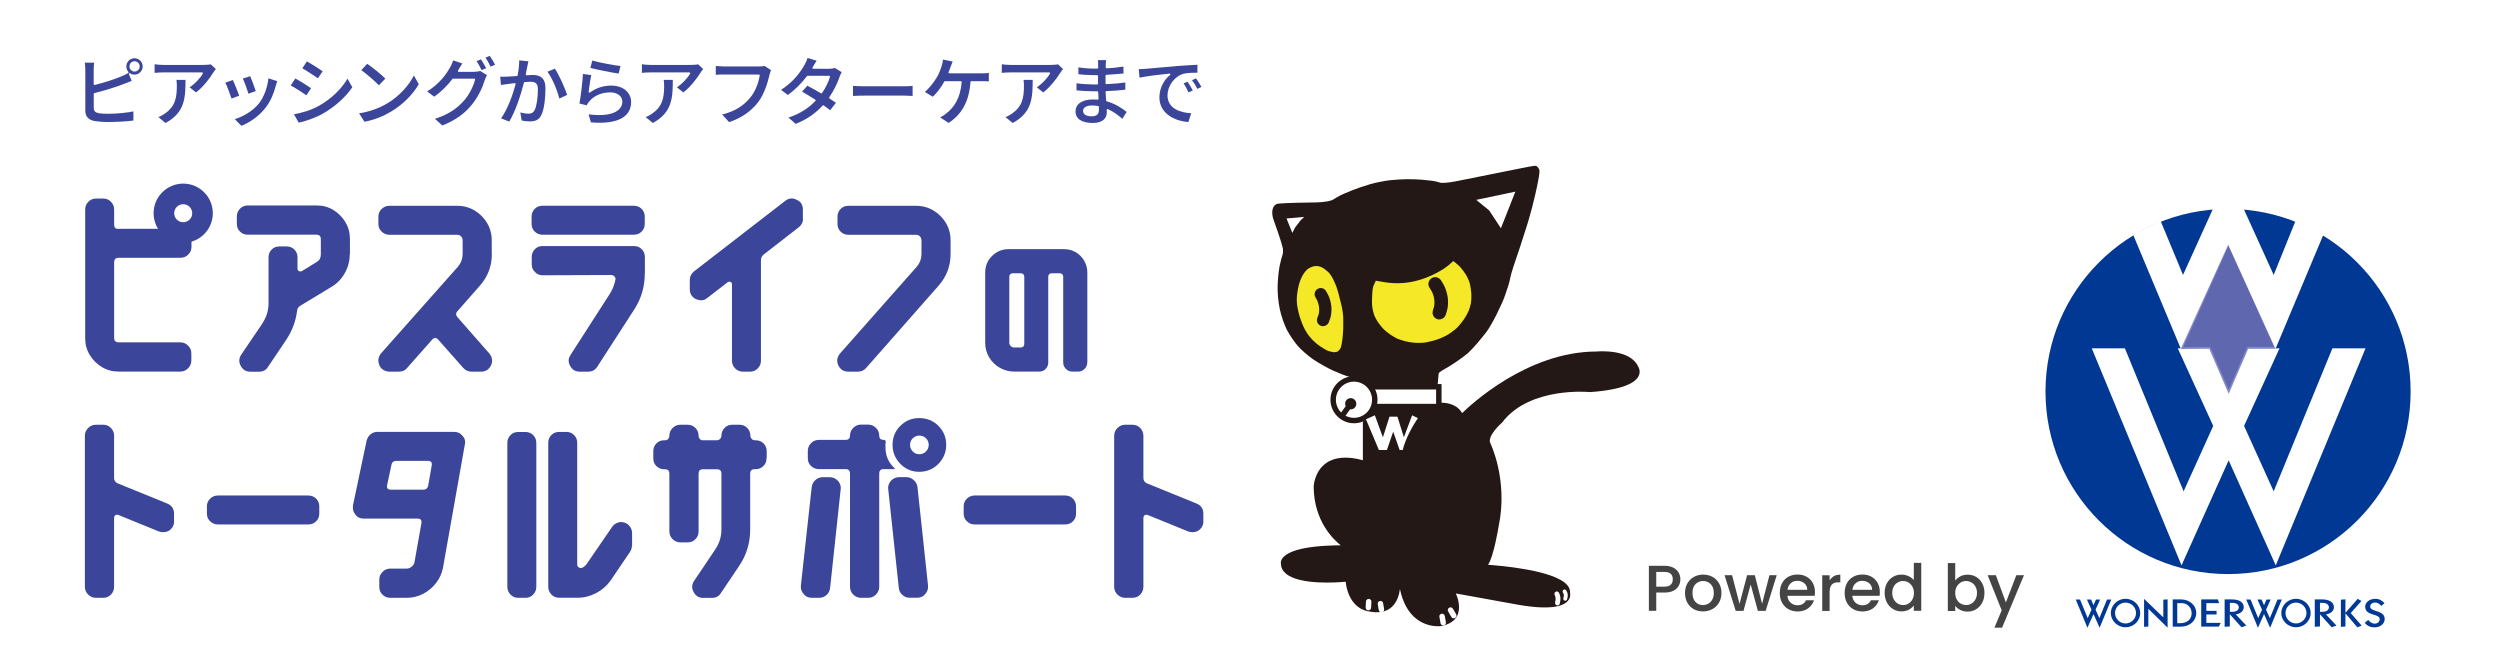 <?xml version="1.0" encoding="UTF-8"?>
<svg id="_レイヤー_1" xmlns="http://www.w3.org/2000/svg" version="1.1" viewBox="0 0 385.75 103.75">
  <!-- Generator: Adobe Illustrator 29.2.1, SVG Export Plug-In . SVG Version: 2.1.0 Build 116)  -->
  <defs>
    <style>
      .st0, .st1 {
        fill: none;
      }

      .st2 {
        fill: #444;
      }

      .st1 {
        stroke: #231815;
      }

      .st1, .st3, .st4 {
        stroke-width: .25px;
      }

      .st5 {
        fill: #003893;
      }

      .st6 {
        fill: #231815;
      }

      .st7 {
        fill: #fff;
      }

      .st3 {
        fill: #5f68ae;
        stroke: #8389ca;
      }

      .st4 {
        stroke: #fff;
        stroke-linecap: round;
        stroke-linejoin: round;
      }

      .st4, .st8 {
        fill: #3b469a;
      }

      .st9 {
        fill: #f4e827;
      }
    </style>
  </defs>
  <rect class="st7" width="385.75" height="103.75"/>
  <g>
    <path class="st4" d="M54.09,39.25c0,1.04-.26,2.02-.78,2.95s-1.23,1.66-2.13,2.19l-4.74,2.87c-.32.19-.48.44-.48.76-.21,1.59-.76,3.06-1.63,4.39l-2.87,4.27c-.32.53-.82.8-1.51.8h-1.32c-.72,0-1.25-.32-1.59-.96-.35-.64-.32-1.26.08-1.87l3.27-4.82v-.04c.61-.9.92-1.9.92-2.99v-7.1c0-.5.17-.93.52-1.28s.77-.52,1.28-.52h1.12c.5,0,.93.17,1.28.52.35.35.52.77.52,1.28v1.79c0,.11.05.19.16.24s.21.05.32,0l2.27-1.4c.4-.21.6-.57.6-1.08v-2.35c0-.37-.17-.56-.52-.56h-10.64c-.5,0-.93-.17-1.28-.52-.35-.34-.52-.77-.52-1.28v-1.12c0-.5.17-.94.52-1.3.34-.36.77-.54,1.28-.54h10.64c.98,0,1.87.24,2.65.72.78.48,1.42,1.12,1.89,1.91.48.8.72,1.69.72,2.67v2.35l-.03.02Z"/>
    <path class="st4" d="M76.02,39.17c0,1.91-.63,3.57-1.87,4.98l-3.47,3.95c-.24.24-.24.49,0,.76l4.9,5.58c.5.61.61,1.26.32,1.95-.35.72-.9,1.08-1.67,1.08h-1.47c-.53,0-.98-.2-1.36-.6l-3.91-4.42c-.21-.24-.44-.24-.68,0l-3.91,4.42c-.32.4-.77.6-1.36.6h-1.44c-.35,0-.68-.09-1-.28s-.55-.45-.68-.8c-.29-.69-.2-1.34.28-1.95l11.88-13.39c.45-.53.68-1.16.68-1.87v-2.07c0-.21-.07-.39-.2-.54s-.31-.22-.52-.22h-10.44c-.5,0-.94-.17-1.3-.52-.36-.34-.54-.77-.54-1.28v-1.12c0-.5.18-.93.54-1.28.36-.34.79-.52,1.3-.52h10.44c1.01,0,1.93.25,2.75.74.82.49,1.48,1.15,1.97,1.97.49.82.74,1.74.74,2.75v2.07h.02Z"/>
    <path class="st4" d="M99.61,34.54c0,.51-.17.93-.52,1.28s-.78.52-1.32.52h-14.07c-.5,0-.93-.17-1.28-.52-.35-.34-.52-.77-.52-1.28v-1.12c0-.5.17-.93.52-1.28s.77-.52,1.28-.52h14.07c.53,0,.97.17,1.32.52.34.35.52.77.52,1.28v1.12ZM99.61,42.28c0,1.97-.53,3.79-1.59,5.46l-5.74,8.89c-.35.56-.85.84-1.51.84h-1.32c-.72,0-1.25-.32-1.59-.96-.35-.61-.32-1.22.08-1.83l6.1-9.49c.4-.66.66-1.36.8-2.07.03-.13-.01-.26-.12-.38-.11-.12-.23-.18-.36-.18l-10.64.04c-.53,0-.96-.19-1.28-.56-.35-.32-.52-.74-.52-1.28v-1.08c0-.53.17-.97.52-1.32.34-.35.77-.52,1.28-.52h14.07c.53,0,.97.17,1.32.52.34.35.52.78.52,1.32v2.59h-.02Z"/>
    <path class="st4" d="M124.04,33.7c0,.58-.24,1.08-.72,1.47l-5.34,4.15c-.29.21-.44.49-.44.84v15.47c0,.5-.17.94-.52,1.3-.35.36-.77.54-1.28.54h-1.12c-.5,0-.93-.18-1.28-.54s-.52-.79-.52-1.3v-11.8c0-.11-.05-.18-.16-.22-.11-.04-.2-.03-.28.02l-3.15,2.43c-.29.27-.66.4-1.12.4-.21,0-.48-.07-.8-.2-.66-.34-1-.89-1-1.63v-1.4c0-.58.23-1.06.68-1.44l14.07-10.88c.61-.48,1.25-.54,1.91-.2.69.29,1.04.84,1.04,1.63v1.36h.03Z"/>
    <path class="st4" d="M146.8,39.17c0,1.91-.63,3.57-1.87,4.98l-11.2,12.72c-.35.4-.8.6-1.36.6h-1.48c-.77,0-1.33-.36-1.67-1.08-.29-.69-.19-1.34.32-1.95l11.84-13.39c.45-.53.68-1.16.68-1.87v-2.07c0-.21-.07-.39-.2-.54-.13-.15-.31-.22-.52-.22h-10.44c-.5,0-.93-.17-1.28-.52-.35-.34-.52-.77-.52-1.28v-1.12c0-.5.17-.93.52-1.28s.77-.52,1.28-.52h10.44c1.01,0,1.93.25,2.75.74.82.49,1.48,1.15,1.97,1.97.49.82.74,1.74.74,2.75v2.07h0Z"/>
    <path class="st4" d="M167.89,55.93c0,.42-.15.78-.45,1.08s-.66.45-1.08.45h-.9c-.42,0-.78-.15-1.08-.45s-.45-.66-.45-1.08v-13.21c0-.29-.14-.43-.43-.43h-1.2c-.29,0-.43.14-.43.43v13.21c0,.42-.14.78-.43,1.08s-.65.45-1.07.45h-3.9c-.82,0-1.58-.21-2.29-.62-.7-.41-1.26-.96-1.67-1.65s-.62-1.46-.62-2.3v-10.84c0-1.04.37-1.93,1.1-2.65.73-.72,1.61-1.08,2.64-1.08h8.57c.69,0,1.31.17,1.87.5s1,.78,1.33,1.35c.33.57.5,1.2.5,1.88v13.88h-.01ZM157.92,42.72c0-.29-.14-.43-.43-.43h-1.2c-.29,0-.43.14-.43.43v10.17c0,.16.06.29.18.42.12.12.26.18.42.18h1.03c.29,0,.43-.14.43-.43v-10.34Z"/>
    <path class="st4" d="M29.14,35.7c-.34-.35-.77-.52-1.28-.52h-9.84c-.18-.07-.28-.23-.28-.48v-2.35c0-.5-.17-.94-.52-1.3-.35-.36-.77-.54-1.28-.54h-1.12c-.5,0-.93.18-1.28.54-.35.36-.52.79-.52,1.3v19.85c0,.96.24,1.83.72,2.63s1.12,1.43,1.91,1.91,1.67.72,2.63.72h9.53c.5,0,.94-.18,1.3-.54s.54-.79.54-1.3v-1.08c0-.5-.18-.94-.54-1.3s-.79-.54-1.3-.54h-9.51c-.37,0-.56-.17-.56-.52v-11.76c0-.35.17-.52.52-.52h9.61c.5,0,.93-.18,1.28-.54.05-.05.08-.1.12-.15.26-.3.4-.66.4-1.11v-1.16c0-.51-.17-.93-.52-1.28v.04Z"/>
    <path class="st8" d="M28.27,28.33c-2.52,0-4.57,2.05-4.57,4.57s2.05,4.57,4.57,4.57,4.57-2.05,4.57-4.57-2.05-4.57-4.57-4.57ZM28.27,34.29c-.77,0-1.39-.62-1.39-1.39s.62-1.39,1.39-1.39,1.39.62,1.39,1.39-.62,1.39-1.39,1.39Z"/>
    <path class="st4" d="M26.99,80.45c0,.61-.27,1.12-.8,1.51-.29.19-.64.28-1.04.28-.21,0-.44-.04-.68-.12l-6.26-2.55c-.11-.05-.21-.05-.32.02s-.16.17-.16.3v10.64c0,.5-.17.94-.52,1.3s-.78.54-1.32.54h-1.08c-.5,0-.94-.18-1.3-.54s-.54-.79-.54-1.3v-23.28c0-.5.18-.94.54-1.3s.79-.54,1.3-.54h1.08c.53,0,.97.18,1.32.54.35.36.52.79.52,1.3v6.5c0,.35.16.58.48.72l7.65,3.11c.74.32,1.12.88,1.12,1.67v1.2h.01Z"/>
    <path class="st4" d="M49.39,79.25c0,.5-.17.93-.52,1.28-.35.35-.78.52-1.32.52h-13.91c-.51,0-.94-.17-1.3-.52-.36-.35-.54-.77-.54-1.28v-1.12c0-.5.18-.93.54-1.28s.79-.52,1.3-.52h13.91c.53,0,.97.17,1.32.52.34.35.52.77.52,1.28v1.12Z"/>
    <path class="st4" d="M71.84,68.65l-3.35,18.9c-.16.9-.52,1.72-1.08,2.45-.56.73-1.24,1.31-2.05,1.73-.81.43-1.68.64-2.61.64h-2.51c-.51,0-.94-.17-1.3-.52-.36-.34-.54-.77-.54-1.28v-1.12c0-.5.18-.94.54-1.3s.79-.54,1.3-.54h2.51c.24,0,.47-.09.7-.28s.35-.39.38-.6l1.08-6.06c.05-.34-.09-.52-.44-.52h-8.33c-.61,0-1.08-.23-1.4-.68-.35-.4-.48-.9-.4-1.51l2.11-10.01c.11-.42.33-.77.66-1.04.33-.27.71-.4,1.14-.4h11.8c.58,0,1.05.21,1.4.64.4.43.53.92.4,1.47v.03ZM66.5,71.76c.05-.35-.09-.52-.44-.52h-4.94c-.35,0-.55.17-.6.52l-.68,3.19c-.05.32.08.48.4.48h5.1c.32,0,.52-.16.6-.48,0,0,.56-3.19.56-3.19Z"/>
    <path class="st4" d="M82.88,90.53c0,.5-.17.94-.52,1.3s-.77.54-1.28.54h-1.12c-.51,0-.93-.18-1.28-.54s-.52-.79-.52-1.3v-22.2c0-.5.17-.93.52-1.28s.77-.52,1.28-.52h1.12c.5,0,.93.17,1.28.52.34.35.52.77.52,1.28v22.2ZM97.63,84.19c0,.4-.11.74-.32,1.04l-2.99,4.42c-.59.82-1.34,1.48-2.27,1.97s-1.91.74-2.95.74h-2.83c-.51,0-.93-.18-1.28-.54s-.52-.79-.52-1.3v-22.2c0-.5.17-.93.52-1.28s.77-.52,1.28-.52h1.12c.5,0,.93.17,1.28.52.34.35.52.77.52,1.28v18.82c0,.13.07.24.2.32.13.08.25.09.36.04.27-.11.49-.29.68-.56l3.91-5.7c.21-.32.51-.55.9-.7s.76-.15,1.14-.02c.37.11.68.33.92.66.24.33.36.7.36,1.1v1.91h-.03Z"/>
    <path class="st4" d="M118.4,70.72c0,.51-.17.93-.52,1.28s-.78.52-1.32.52h-.16c-.35,0-.52.17-.52.52v8.65c0,2.07-.56,3.95-1.67,5.62l-2.87,4.27c-.32.53-.82.8-1.51.8h-1.32c-.72,0-1.25-.32-1.59-.96-.35-.64-.32-1.26.08-1.87l1.24-1.83,2.03-3.03c.61-.9.92-1.9.92-2.99v-8.65c0-.34-.17-.52-.52-.52h-2.23c-.35,0-.52.17-.52.52v8.93c0,.51-.17.94-.52,1.3s-.78.54-1.32.54h-1.08c-.5,0-.94-.18-1.3-.54s-.54-.79-.54-1.3v-8.93c0-.34-.17-.52-.52-.52h-.16c-.5,0-.93-.17-1.28-.52-.35-.34-.52-.77-.52-1.28v-1.12c0-.5.17-.93.52-1.28s.77-.52,1.28-.52h.16c.16,0,.29-.06.38-.18s.14-.25.14-.38c0-.5.18-.94.54-1.3s.79-.54,1.3-.54h1.08c.53,0,.97.18,1.32.54s.52.79.52,1.3c0,.13.05.26.14.38.09.12.22.18.38.18h2.23c.13,0,.25-.06.36-.18s.16-.25.16-.38c0-.5.17-.94.52-1.3s.77-.54,1.28-.54h1.12c.5,0,.93.18,1.28.54s.52.79.52,1.3c0,.13.05.26.16.38.11.12.23.18.36.18h.16c.53,0,.97.17,1.32.52.34.35.52.77.52,1.28v1.12h-.03Z"/>
    <path class="st4" d="M129.84,75.54l-1.63,15.19c-.05.48-.25.87-.6,1.18s-.76.46-1.24.46h-1.08c-.58,0-1.04-.2-1.36-.6-.37-.4-.53-.88-.48-1.43l1.67-15.19c.05-.45.25-.84.6-1.16s.74-.48,1.2-.48h1.12c.5,0,.96.2,1.36.6.37.45.52.93.44,1.43ZM138.1,72.15c.08.05.11.13.08.22s-.09.14-.2.14h-1.67c-.35,0-.52.17-.52.52v17.5c0,.5-.18.94-.54,1.3s-.79.54-1.3.54h-1.08c-.5,0-.94-.18-1.3-.54s-.54-.79-.54-1.3v-17.5c0-.34-.17-.52-.52-.52h-4.15c-.51,0-.94-.17-1.3-.52-.36-.34-.54-.77-.54-1.28v-1.12c0-.5.18-.94.54-1.3s.79-.54,1.3-.54h4.15c.35,0,.52-.17.52-.52,0-.5.18-.94.54-1.3s.79-.54,1.3-.54h1.08c.5,0,.94.18,1.3.54s.54.79.54,1.3c0,.35.17.52.52.52h.08c.13,0,.24.05.32.16s.11.23.08.36c-.03.11-.04.22-.04.34v.38c0,1.28.45,2.33,1.36,3.15h-.01ZM143.32,90.33c.05.56-.11,1.04-.48,1.43-.32.4-.77.6-1.36.6h-1.08c-.48,0-.89-.15-1.24-.46-.35-.3-.55-.7-.6-1.18l-1.63-15.19c-.08-.5.07-.98.44-1.43.4-.4.85-.6,1.36-.6h1.12c.45,0,.86.16,1.22.48s.56.7.62,1.16l1.63,15.19h0Z"/>
    <path class="st4" d="M166.16,79.25c0,.5-.17.93-.52,1.28s-.78.52-1.32.52h-13.91c-.51,0-.94-.17-1.3-.52-.36-.35-.54-.77-.54-1.28v-1.12c0-.5.18-.93.54-1.28s.79-.52,1.3-.52h13.91c.53,0,.97.17,1.32.52.34.35.52.77.52,1.28v1.12Z"/>
    <path class="st4" d="M185.81,80.45c0,.61-.27,1.12-.8,1.51-.29.19-.64.28-1.04.28-.21,0-.44-.04-.68-.12l-6.26-2.55c-.11-.05-.21-.05-.32.02s-.16.17-.16.3v10.64c0,.5-.17.94-.52,1.3s-.78.54-1.32.54h-1.08c-.5,0-.94-.18-1.3-.54s-.54-.79-.54-1.3v-23.28c0-.5.18-.94.54-1.3s.79-.54,1.3-.54h1.08c.53,0,.97.18,1.32.54.34.36.52.79.52,1.3v6.5c0,.35.16.58.48.72l7.65,3.11c.74.32,1.12.88,1.12,1.67v1.2h.01Z"/>
    <path class="st8" d="M144.8,65.71c-.8-.8-1.79-1.2-2.96-1.2s-2.11.4-2.92,1.2c-.8.8-1.2,1.77-1.2,2.92s.4,2.12,1.2,2.94c.8.82,1.77,1.23,2.92,1.23s2.16-.41,2.96-1.23,1.2-1.8,1.2-2.94-.4-2.11-1.2-2.92ZM142.88,69.66c-.28.28-.62.43-1.03.43s-.73-.14-1.01-.43c-.28-.28-.42-.62-.42-1.02s.14-.73.42-1.01c.28-.28.62-.42,1.01-.42s.75.14,1.03.42.42.62.42,1.01-.14.74-.42,1.02Z"/>
  </g>
  <g>
    <path class="st6" d="M237.46,26.06c-.12-.21-.24-.36-.35-.42-.16-.09-.2-.12-2.36.31l-10.13,2.03c-1.21.24-2.16.27-2.33.22-.34-.12-.92-.26-1.33-.31-.39-.05-1.12-.13-1.64-.17-.5-.04-1.47-.07-2.17-.07s-1.89.07-2.7.16c-.8.09-2.15.36-3,.6-.83.24-2.09.66-2.8.95-.72.29-1.51.63-1.8.77-.3.15-.84.47-1.2.7-.23.15-1.29.38-2.47.4l-2.82.05c-1.14.02-2.53.08-3.11.14-.29.03-.55.19-.71.45-.31.48-.31,1.28,0,2.13l.61,1.73h0c.4,1.13.73,2.25.79,2.58.06.35.03.83-.05,1.02-.12.31-.31,1.07-.45,1.74-.13.66-.27,2-.3,2.99-.04,1.01.11,2.67.34,3.68.22,1.03.72,2.47,1.11,3.2.39.73,1.13,1.83,1.66,2.44s1.61,1.55,2.42,2.1c.8.54,2.14,1.29,2.98,1.68.85.39,1.97.82,2.49.97.51.15,1.19.33,1.5.4.19.04.33.14.34.13,0,.04,0,.1,0,.11l-.15.22.1.23c.08.18.18.42,2.22.64l7.04.77c.22.02.44.04.66.04.98,0,1.85-.26,1.93-.9.06-.41.12-1.01.13-1.35.02-.31.06-.71.08-.82.04-.08.3-.31.65-.5.44-.23,1.36-.8,2.06-1.27.71-.48,1.51-1.08,1.82-1.36.31-.28.93-.93,1.37-1.45.44-.51,1.09-1.32,1.46-1.79.38-.49,1.09-1.73,1.6-2.76l.04-.08c.5-1.02,1.05-2.25,1.21-2.73.17-.47.4-1.17.52-1.55.13-.4.27-.97.32-1.28.04-.24.25-.99.49-1.71.23-.68.66-1.98.97-2.88.32-.95.84-2.57,1.16-3.61l.19-.63c.33-1.08.79-2.86,1.04-3.98l.32-1.47c.47-2.14.31-2.42.25-2.52v.03Z"/>
    <path class="st6" d="M252.82,56.68c-1.17-2.91-6.28-2.46-6.48-2.44-10.73,0-19.6,8.39-20.73,9.5-1.17-2.04-4.02-1.56-4.02-1.56h-9.26l-.02.1c-.34,1.98-1.93,2.69-1.94,2.7l-.08.03v6c-2.43-.66-4.35-.5-5.69.46-1.77,1.27-1.89,3.46-1.9,3.56,0,5.41,3.15,8.31,4.17,9.11-6.15.04-8.26,1.08-8.95,1.95-.36.45-.29.82-.28.82,0,.6.24,1.13.72,1.55,2.12,1.9,8.29,1.4,9.27,1.3.26,2.18,1.17,3.3,1.9,3.86.81.62,1.57.7,1.58.7,1.52.33,2.73.13,3.58-.61.88-.76,1.21-1.93,1.32-2.81.44,2.09,1.3,3.64,2.58,4.62,1.26.96,2.58,1.11,3.27,1.11.27,0,.44-.02.47-.03,1.26-.23,2.11-.77,2.52-1.6.62-1.28.05-2.85-.21-3.43l9.43,1.71c5.22.94,7.15.23,7.83-.54.5-.55.39-1.15.36-1.27.03-.42-.12-.83-.44-1.2-2.05-2.35-10.62-3.01-12.21-3.12.87-1.29,1.6-5.74,1.63-5.93,1.51-7.17-1.28-12.85-1.3-12.89-.46-1.14,1.82-3.12,1.86-3.16,2.17-2.88,5.72-4,8.32-4.43,2.83-.47,5.18-.25,5.22-.24,5.35-.37,7.03-1.54,7.49-2.46.38-.75,0-1.36,0-1.36h0Z"/>
    <path class="st9" d="M223.53,51.55c.47-.29,1.11-.78,1.41-1.1.31-.33.75-.88.98-1.23.24-.35.54-.9.68-1.22s.3-.89.37-1.25c.06-.36.09-1.02.06-1.43-.03-.43-.13-1.12-.23-1.54-.1-.41-.4-1.08-.66-1.48-.28-.41-.64-.9-.82-1.09-.19-.2-.48-.46-.65-.59-.15-.11-.31-.25-.4-.33-.07.03-.21.13-.38.3-.24.25-.79.67-1.22.95-.43.27-1.19.68-1.7.92s-1.27.54-1.69.66c-.42.13-1.03.29-1.36.35-.33.07-.91.15-1.29.19-.38.03-1.03.05-1.44.04-.41-.01-1.06-.08-1.46-.14-.38-.06-.91-.15-1.17-.2-.13-.03-.25-.05-.34-.06l.07.04s-.06.11-.14.25c-.07.13-.18.39-.25.58-.06.19-.13.62-.15.94-.02.34-.05.92-.06,1.3,0,.36.03.91.09,1.23s.18.76.26.99c.08.22.3.64.48.93.18.28.54.76.81,1.06.26.29.78.73,1.17.99s.89.55,1.12.65c.24.1.78.28,1.18.39.41.11,1.13.22,1.6.25.48.03,1.2,0,1.62-.07s1.18-.26,1.7-.43,1.32-.54,1.8-.83v-.02Z"/>
    <path class="st6" d="M222.1,49.3c-.1,0-.21-.02-.31-.05-.56-.17-.87-.76-.7-1.31l.19-.64c.04-.15.09-.69.02-1.15-.06-.45-.26-1-.37-1.17l-.37-.61c-.3-.49-.15-1.14.34-1.45.49-.3,1.14-.15,1.45.34l.37.61c.32.52.57,1.39.66,1.97.08.6.08,1.49-.1,2.06l-.19.64c-.14.45-.55.74-1,.74v.02Z"/>
    <polygon class="st7" points="201.24 33.47 198.51 33.71 199.41 35.94 199.83 35.11 200.66 34.02 201.24 33.47"/>
    <polygon class="st7" points="227.78 30.84 229.78 32.47 231.59 35.22 233.82 29.57 227.78 30.84"/>
    <rect class="st7" x="209.99" y="59.68" width="12.02" height="3.05"/>
    <path class="st6" d="M222.43,63.15h-12.86v-3.89h12.86v3.89ZM210.41,62.31h11.18v-2.21h-11.18v2.21h0Z"/>
    <path class="st7" d="M212.13,61.68c0,1.77-1.44,3.21-3.21,3.21s-3.21-1.44-3.21-3.21,1.44-3.21,3.21-3.21,3.21,1.44,3.21,3.21"/>
    <path class="st6" d="M208.92,65.31c-2,0-3.63-1.63-3.63-3.63s1.63-3.63,3.63-3.63,3.63,1.63,3.63,3.63-1.63,3.63-3.63,3.63ZM208.92,58.89c-1.54,0-2.79,1.25-2.79,2.79s1.25,2.79,2.79,2.79,2.79-1.25,2.79-2.79-1.25-2.79-2.79-2.79Z"/>
    <line class="st0" x1="208.43" y1="62.3" x2="207.18" y2="64.05"/>
    <path class="st6" d="M208.42,61.43c-.48,0-.87.39-.87.87,0,.13.04.26.09.37l-.81,1.13.68.49.81-1.14s.06.02.09.02c.48,0,.87-.39.87-.87s-.39-.87-.87-.87h.01Z"/>
    <path class="st9" d="M201.91,41.42c-.23.14-.61.56-.83.93-.23.38-.52,1.05-.64,1.5-.13.45-.26,1.2-.31,1.68l-.02.25c-.04.48,0,1.24.1,1.7l.14.66c.1.47.33,1.21.52,1.65l.26.62c.19.43.58,1.09.89,1.46l.22.26c.3.37.87.89,1.26,1.16l.29.2c.39.27.89.56,1.1.64.2.08.6.18.87.21.24.03.58-.05.72-.16.15-.12.34-.38.41-.57.07-.2.18-.75.24-1.21.06-.47.11-1.2.13-1.63.02-.43,0-1.17,0-1.66v-.18c-.03-.48-.12-1.19-.22-1.59s-.27-1.11-.39-1.58l-.04-.18c-.12-.47-.32-1.13-.45-1.48-.14-.35-.39-.9-.56-1.22-.17-.31-.42-.68-.56-.81-.15-.14-.39-.35-.54-.47-.15-.12-.4-.29-.56-.36-.15-.08-.42-.16-.59-.18s-.47-.01-.66.03-.54.19-.77.33h0Z"/>
    <path class="st6" d="M204.14,50.34c-.11,0-.22-.02-.32-.06-.49-.18-.74-.72-.56-1.21l.21-.56c.05-.13.11-.62.07-1.03s-.19-.91-.27-1.07l-.31-.57c-.25-.46-.08-1.03.38-1.28s1.03-.08,1.28.38l.31.56c.26.48.45,1.27.5,1.8.05.53,0,1.34-.18,1.84l-.21.57c-.14.38-.5.62-.89.62h-.01Z"/>
    <path class="st7" d="M224.31,95.41c-.14,0-.28-.07-.36-.21l-.5-.85c-.12-.2-.05-.46.15-.58s.46-.05.58.15l.5.85c.12.2.05.46-.15.58-.07.04-.14.06-.21.06h0Z"/>
    <path class="st7" d="M213.15,94.48c-.2,0-.38-.15-.41-.35l-.15-.92c-.04-.23.12-.45.35-.48.23-.04.45.12.48.35l.15.92c.04.23-.12.45-.35.48h-.07,0Z"/>
    <path class="st7" d="M211.14,94.18h-.02c-.23-.01-.41-.21-.4-.44l.05-.93c0-.23.21-.4.44-.4.23.01.41.21.4.44l-.05.93c0,.22-.2.4-.42.4Z"/>
    <path class="st7" d="M240.32,93.41h-.07c-.2-.04-.34-.23-.3-.44l.07-.39c.03-.16,0-.41-.03-.51l-.12-.31c-.07-.2.03-.41.22-.48.2-.07.41.03.48.22l.12.32c.09.24.11.63.06.9l-.07.39c-.03.18-.19.31-.37.31h.01Z"/>
    <path class="st7" d="M222.68,96.5c-.2,0-.38-.14-.41-.35l-.17-.97c-.04-.23.11-.45.34-.48.23-.04.45.11.49.34l.17.97c.04.23-.11.45-.34.48h-.08Z"/>
    <path class="st7" d="M218.77,64.51l-.88-.43-1.27,3.39-1-3.18h-1.22l-1.02,3.19-1.24-3.4-1.37.62,1.99,4.73h1.24l.97-2.83.99,2.83h.48c.47-1.93,1.68-3.93,2.34-4.92h0Z"/>
    <path class="st7" d="M241.51,92.68h-.07c-.16-.04-.26-.2-.22-.36l.07-.31c.03-.12,0-.3-.03-.38l-.12-.25c-.07-.15,0-.33.15-.4s.33,0,.4.15l.12.25c.09.2.12.52.07.76l-.07.32c-.03.14-.16.23-.29.23h0Z"/>
  </g>
  <g>
    <path class="st1" d="M343.86,37.64"/>
    <path class="st1" d="M343.86,37.64"/>
    <g>
      <path class="st5" d="M323.03,94.75l-.94,2.11-1.8-4.35h.66l1.18,2.87.59-1.31-.71-1.56h.64l.38.88.38-.88h.64l-.71,1.56.59,1.31,1.18-2.87h.66l-1.8,4.35-.94-2.11h.01Z"/>
      <path class="st5" d="M327.97,92.39c1.16,0,2.26.92,2.26,2.2s-1.09,2.2-2.26,2.2-2.26-.93-2.26-2.2,1.09-2.2,2.26-2.2ZM327.97,96.2c.86,0,1.62-.7,1.62-1.61s-.75-1.61-1.62-1.61-1.62.7-1.62,1.61.76,1.61,1.62,1.61Z"/>
      <path class="st5" d="M331.49,96.67l-.66.05v-4.32l2.97,2.86v-2.73l.66-.05v4.37l-2.97-2.91v2.73h0Z"/>
      <path class="st5" d="M335.25,92.49h1.29c1.23,0,2.34.84,2.34,2.1s-1.1,2.1-2.34,2.1h-1.29v-4.19h0ZM335.96,96.16h.4c1.11,0,1.81-.59,1.81-1.54,0-.89-.68-1.56-1.56-1.56h-.66v3.1h0Z"/>
      <path class="st5" d="M339.64,92.49h2.58l.19.57h-1.97v1.2h1.58v.55h-1.58v1.3h2.22l-.3.57h-2.71v-4.19h0Z"/>
      <path class="st5" d="M343.26,92.49h1.13c1.25,0,1.82.53,1.82,1.19,0,.56-.45,1.02-1.23,1.12l1.62,1.72-.73.27-1.8-2h-.01v1.87l-.8.05v-4.22h0ZM344.07,94.4h.42c.58,0,.96-.29.96-.69,0-.44-.44-.69-.96-.69h-.42v1.37h0Z"/>
      <path class="st5" d="M349.34,94.75l-.94,2.11-1.8-4.35h.66l1.18,2.87.59-1.31-.71-1.56h.64l.38.88.38-.88h.64l-.71,1.56.59,1.31,1.18-2.87h.66l-1.8,4.35-.94-2.11h0Z"/>
      <path class="st5" d="M354.27,92.39c1.16,0,2.26.92,2.26,2.2s-1.09,2.2-2.26,2.2-2.26-.93-2.26-2.2,1.09-2.2,2.26-2.2ZM354.27,96.2c.86,0,1.62-.7,1.62-1.61s-.76-1.61-1.62-1.61-1.62.7-1.62,1.61.76,1.61,1.62,1.61Z"/>
      <path class="st5" d="M357.17,92.49h1.13c1.25,0,1.82.53,1.82,1.19,0,.56-.45,1.02-1.23,1.12l1.62,1.72-.73.27-1.8-2h-.01v1.87l-.8.05v-4.22h0ZM357.97,94.4h.42c.58,0,.96-.29.96-.69,0-.44-.44-.69-.96-.69h-.42v1.37h0Z"/>
      <path class="st5" d="M363.74,96.8l-1.83-2.15h-.01v2.02l-.7.05v-4.19l.7-.05v2.07h.01l1.88-2.15.58.33-1.65,1.87,1.68,1.93-.68.27h0Z"/>
      <path class="st5" d="M367.43,93.49c-.28-.32-.57-.52-.94-.52-.43,0-.77.25-.77.62,0,.89,2.24.48,2.24,1.93,0,.7-.67,1.28-1.57,1.28-.65,0-1.16-.25-1.51-.7l.54-.45c.27.35.61.58,1,.58.45,0,.77-.31.77-.67,0-.96-2.24-.45-2.24-1.95,0-.69.68-1.21,1.56-1.21.64,0,1.08.28,1.42.67,0,0-.49.42-.49.42Z"/>
    </g>
    <path class="st5" d="M371.96,60.41c0,15.56-12.61,28.17-28.17,28.17s-28.17-12.61-28.17-28.17,12.61-28.17,28.17-28.17,28.17,12.61,28.17,28.17Z"/>
    <path class="st7" d="M343.87,71.05l-7.26,16.19-13.85-33.49h5.11l9.06,22.06,4.57-10.09-5.47-11.97h4.93l2.92,6.77,2.92-6.77h4.93l-5.47,11.97,4.57,10.09,9.06-22.06h5.11l-13.85,33.49s-7.26-16.19-7.26-16.19Z"/>
    <polygon class="st3" points="336.67 53.71 343.86 37.64 351.08 53.65 346.83 53.65 343.89 60.45 340.95 53.65 336.67 53.71"/>
    <path class="st7" d="M358.5,36.26s-2.49-1.58-4.32-2.13l-3.35,8.29-4.61-10.15s-3.66-.34-4.78,0l-4.6,10.15-3.45-8.31s-3.61,1.65-4.23,2.15l7.35,17.57,7.3-16.07,7.3,16.07h0l7.37-17.57h.01Z"/>
  </g>
  <g>
    <path class="st2" d="M259.03,90.38c-.17.31-.43.57-.8.76-.37.2-.84.29-1.41.29h-1.26v2.82h-1.14v-6.95h2.4c.53,0,.98.09,1.35.28s.65.43.83.75.28.66.28,1.05c0,.35-.08.69-.25,1ZM257.79,90.22c.21-.2.32-.47.32-.83,0-.76-.43-1.14-1.29-1.14h-1.26v2.27h1.26c.43,0,.76-.1.97-.29Z"/>
    <path class="st2" d="M261.35,94c-.42-.24-.75-.57-.99-1-.24-.43-.36-.93-.36-1.5s.12-1.06.37-1.49c.25-.43.58-.77,1.01-1s.9-.35,1.43-.35,1,.12,1.43.35.76.57,1.01,1,.37.93.37,1.49-.13,1.06-.38,1.49c-.25.43-.6.77-1.04,1-.44.24-.92.35-1.45.35s-.99-.12-1.41-.35ZM263.58,93.15c.26-.14.46-.35.62-.63.16-.28.24-.62.24-1.02s-.08-.74-.23-1.02c-.15-.28-.36-.48-.61-.62-.25-.14-.53-.21-.82-.21s-.56.07-.81.21c-.25.14-.45.35-.6.62-.15.28-.22.62-.22,1.02,0,.59.15,1.05.46,1.38.3.32.68.48,1.14.48.29,0,.57-.07.83-.21Z"/>
    <path class="st2" d="M274.15,88.75l-1.71,5.51h-1.2l-1.11-4.07-1.11,4.07h-1.2l-1.72-5.51h1.16l1.15,4.43,1.17-4.43h1.19l1.12,4.41,1.14-4.41h1.12Z"/>
    <path class="st2" d="M280.01,91.93h-4.21c.03.44.2.79.49,1.06.29.27.65.4,1.08.4.61,0,1.05-.26,1.3-.77h1.23c-.17.51-.47.92-.91,1.25-.44.32-.98.48-1.62.48-.53,0-1-.12-1.42-.35-.42-.24-.74-.57-.98-1-.24-.43-.35-.93-.35-1.5s.12-1.07.34-1.5c.23-.43.55-.76.97-1,.42-.23.9-.35,1.44-.35s.98.11,1.39.34c.41.23.72.54.95.96s.34.88.34,1.42c0,.21-.01.39-.04.56ZM278.86,91.01c0-.42-.16-.76-.45-1.01-.29-.25-.66-.38-1.09-.38-.39,0-.73.12-1.01.38-.28.25-.45.59-.5,1.01h3.05Z"/>
    <path class="st2" d="M282.97,88.9c.28-.16.61-.23.99-.23v1.18h-.29c-.45,0-.79.11-1.01.34-.23.23-.35.62-.35,1.18v2.9h-1.14v-5.51h1.14v.8c.17-.28.39-.5.67-.66Z"/>
    <path class="st2" d="M290.02,91.93h-4.21c.03.44.2.79.49,1.06.29.27.65.4,1.08.4.61,0,1.05-.26,1.3-.77h1.23c-.17.51-.47.92-.91,1.25-.44.32-.98.48-1.62.48-.53,0-1-.12-1.42-.35-.42-.24-.74-.57-.98-1-.24-.43-.35-.93-.35-1.5s.12-1.07.34-1.5c.23-.43.55-.76.97-1,.42-.23.9-.35,1.44-.35s.98.11,1.39.34c.41.23.72.54.95.96s.34.88.34,1.42c0,.21-.01.39-.04.56ZM288.87,91.01c0-.42-.16-.76-.45-1.01-.29-.25-.66-.38-1.09-.38-.39,0-.73.12-1.01.38-.28.25-.45.59-.5,1.01h3.05Z"/>
    <path class="st2" d="M291.14,90.01c.23-.43.54-.76.94-1,.4-.24.84-.35,1.33-.35.36,0,.71.08,1.06.23.35.16.63.37.83.62v-2.66h1.15v7.4h-1.15v-.83c-.19.27-.45.49-.77.66-.33.17-.71.26-1.14.26-.48,0-.92-.12-1.31-.37-.4-.24-.71-.58-.94-1.02-.23-.44-.34-.93-.34-1.49s.12-1.04.34-1.47ZM295.07,90.51c-.16-.28-.36-.49-.61-.64-.25-.15-.53-.22-.82-.22s-.57.07-.82.22c-.25.14-.46.35-.61.63-.16.28-.24.6-.24.98s.08.71.24,1c.16.29.36.5.62.66.26.15.53.22.82.22s.57-.07.82-.22c.25-.15.46-.36.61-.64.16-.28.24-.62.24-1s-.08-.71-.24-.99Z"/>
    <path class="st2" d="M302.49,88.92c.34-.17.71-.25,1.12-.25.49,0,.93.12,1.32.35s.7.57.93,1,.34.92.34,1.47-.11,1.05-.34,1.49-.54.78-.93,1.02c-.4.24-.83.37-1.32.37-.43,0-.8-.08-1.13-.25-.33-.17-.59-.38-.79-.64v.8h-1.14v-7.4h1.14v2.71c.19-.27.46-.48.79-.65ZM304.81,90.5c-.16-.28-.36-.49-.62-.63-.26-.14-.53-.22-.83-.22s-.56.07-.81.22-.46.36-.62.64-.24.61-.24.99.08.71.24,1,.36.5.62.64.53.22.81.22.57-.07.83-.22.46-.37.62-.66c.16-.29.24-.62.24-1s-.08-.71-.24-.98Z"/>
    <path class="st2" d="M312.3,88.75l-3.38,8.1h-1.18l1.12-2.68-2.17-5.42h1.27l1.55,4.2,1.61-4.2h1.18Z"/>
  </g>
  <g>
    <path class="st4" d="M14.59,12.99c1.37-.34,2.98-.85,4.01-1.29.37-.14.72-.3,1.11-.53-.21-.24-.34-.57-.34-.92,0-.77.61-1.39,1.38-1.39s1.39.63,1.39,1.39-.63,1.39-1.39,1.39c-.28,0-.53-.08-.74-.22l.48,1.12c-.45.19-.97.41-1.36.54-1.17.46-3.04,1.04-4.54,1.41v2.14c0,.5.23.63.75.73.35.05.82.07,1.34.07,1.21,0,3.08-.15,4.03-.41v1.69c-1.09.16-2.85.24-4.13.24-.75,0-1.45-.06-1.95-.14-1.01-.17-1.59-.73-1.59-1.73v-6.32c0-.25-.03-.85-.09-1.21h1.72c-.06.36-.09.88-.09,1.21v2.19ZM21.43,10.25c0-.37-.3-.67-.67-.67s-.66.3-.66.67.3.67.66.67.67-.3.67-.67Z"/>
    <path class="st4" d="M33.48,10.64c-.13.15-.35.43-.45.6-.54.9-1.65,2.36-2.79,3.18l-1.19-.96c.93-.57,1.83-1.59,2.13-2.16h-6.04c-.49,0-.87.03-1.41.08v-1.61c.44.07.93.12,1.41.12h6.25c.32,0,.96-.03,1.17-.1l.93.86ZM28.75,12.2c0,2.88-.06,5.24-3.22,6.93l-1.34-1.1c.37-.13.79-.32,1.22-.64,1.47-1.02,1.75-2.25,1.75-4.15,0-.36-.02-.67-.08-1.04h1.68Z"/>
    <path class="st4" d="M37.06,14.84l-1.41.53c-.2-.63-.78-2.17-1.05-2.68l1.39-.5c.29.59.85,1.99,1.08,2.64ZM42.95,12.43c-.14.37-.21.61-.28.85-.3,1.17-.79,2.38-1.58,3.4-1.08,1.39-2.53,2.36-3.88,2.88l-1.22-1.24c1.28-.34,2.89-1.22,3.85-2.42.79-.99,1.34-2.53,1.47-3.98l1.63.52ZM39.63,14.13l-1.39.49c-.14-.57-.65-1.97-.94-2.57l1.38-.45c.22.5.79,2.01.95,2.54Z"/>
    <path class="st4" d="M48.17,13.58l-.85,1.3c-.66-.45-1.85-1.24-2.64-1.65l.85-1.29c.78.42,2.05,1.22,2.64,1.63ZM49.11,16.24c1.97-1.1,3.58-2.69,4.51-4.35l.89,1.58c-1.08,1.6-2.71,3.07-4.61,4.16-1.18.67-2.84,1.25-3.87,1.44l-.87-1.53c1.3-.22,2.69-.61,3.95-1.3ZM49.96,10.96l-.87,1.29c-.65-.45-1.85-1.24-2.62-1.67l.85-1.28c.77.43,2.04,1.24,2.64,1.66Z"/>
    <path class="st4" d="M59.64,15.88c1.97-1.17,3.49-2.94,4.22-4.51l.9,1.63c-.88,1.56-2.42,3.16-4.29,4.29-1.17.71-2.67,1.36-4.3,1.63l-.97-1.53c1.81-.25,3.32-.85,4.44-1.52ZM59.64,12.12l-1.18,1.22c-.6-.65-2.05-1.91-2.9-2.5l1.09-1.16c.81.55,2.32,1.75,2.99,2.45Z"/>
    <path class="st4" d="M74.32,10.94l.99.6c-.13.22-.29.55-.38.82-.31,1.04-.97,2.58-2.03,3.87-1.1,1.36-2.49,2.41-4.67,3.28l-1.37-1.23c2.36-.71,3.65-1.72,4.67-2.87.79-.89,1.46-2.3,1.65-3.15h-3.27c-.77,1.01-1.77,2.03-2.92,2.81l-1.3-.97c2.04-1.23,3.05-2.72,3.62-3.72.19-.29.42-.82.52-1.22l1.7.56c-.28.41-.58.93-.72,1.18l-.03.06h2.33c.36,0,.75-.06,1.01-.14l.08.05c-.23-.46-.56-1.08-.85-1.5l.92-.37c.29.42.7,1.16.92,1.59l-.86.36ZM75.63,8.47c.3.43.73,1.17.94,1.58l-.93.39c-.23-.49-.6-1.16-.93-1.6l.92-.37Z"/>
    <path class="st4" d="M81.69,9.36c-.07.3-.15.66-.21.95-.06.35-.15.77-.23,1.18.38-.02.73-.05.96-.05,1.22,0,2.08.54,2.08,2.19,0,1.36-.16,3.19-.65,4.18-.38.8-1.02,1.05-1.89,1.05-.44,0-.99-.07-1.37-.16l-.25-1.52c.44.13,1.1.24,1.4.24.38,0,.68-.12.86-.5.32-.64.48-2.01.48-3.14,0-.92-.39-1.04-1.12-1.04-.19,0-.46.02-.79.05-.44,1.74-1.28,4.44-2.33,6.13l-1.51-.6c1.12-1.51,1.9-3.8,2.32-5.37-.41.05-.77.09-.99.13-.32.03-.92.12-1.27.17l-.13-1.55c.42.03.8.01,1.22,0,.36-.01.9-.05,1.48-.09.16-.88.26-1.72.24-2.43l1.7.17ZM85.66,10.44c.7.98,1.66,3.18,2.01,4.27l-1.45.68c-.3-1.28-1.12-3.35-1.95-4.37l1.39-.58Z"/>
    <path class="st4" d="M90.95,14.17c1.04-.75,2.18-1.09,3.37-1.09,2.02,0,3.19,1.24,3.19,2.63,0,2.1-1.66,3.71-6.43,3.29l-.44-1.51c3.44.49,5.26-.36,5.26-1.82,0-.74-.71-1.29-1.72-1.29-1.3,0-2.45.48-3.16,1.35-.21.25-.34.44-.43.67l-1.33-.34c.22-1.12.5-3.36.57-4.79l1.55.21c-.15.64-.35,2.02-.43,2.68ZM91.31,9.19c1.09.34,3.58.78,4.59.89l-.35,1.41c-1.16-.15-3.72-.68-4.61-.92l.37-1.39Z"/>
    <path class="st4" d="M108.67,10.64c-.13.15-.35.43-.45.6-.54.9-1.65,2.36-2.79,3.18l-1.19-.96c.93-.57,1.83-1.59,2.13-2.16h-6.04c-.49,0-.87.03-1.41.08v-1.61c.44.07.93.12,1.41.12h6.25c.32,0,.96-.03,1.17-.1l.93.86ZM103.94,12.2c0,2.88-.06,5.24-3.22,6.93l-1.34-1.1c.37-.13.79-.32,1.22-.64,1.47-1.02,1.75-2.25,1.75-4.15,0-.36-.02-.67-.08-1.04h1.68Z"/>
    <path class="st4" d="M119.12,10.76c-.1.23-.2.56-.26.81-.27,1.14-.78,2.93-1.74,4.22-1.05,1.39-2.6,2.54-4.66,3.2l-1.26-1.39c2.3-.53,3.61-1.54,4.54-2.71.76-.96,1.21-2.28,1.36-3.27h-5.4c-.52,0-1.08.02-1.38.05v-1.63c.35.03,1.01.09,1.39.09h5.36c.23,0,.6-.01.92-.09l1.14.73Z"/>
    <path class="st4" d="M130.04,11.09c-.13.22-.28.53-.38.82-.3.89-.84,2.06-1.6,3.18.43.27.82.53,1.11.74l-1.06,1.36c-.28-.24-.65-.52-1.08-.82-1.03,1.12-2.4,2.17-4.28,2.89l-1.34-1.17c2.05-.63,3.36-1.61,4.32-2.6-.79-.51-1.58-.99-2.17-1.32l.99-1.1c.61.31,1.4.75,2.18,1.22.57-.82,1.03-1.77,1.21-2.47h-3.33c-.81,1.08-1.89,2.19-3.06,2.99l-1.25-.96c2.04-1.25,3.12-2.84,3.7-3.85.17-.28.42-.81.52-1.22l1.68.52c-.28.41-.58.94-.72,1.18h-.01s2.38.01,2.38.01c.36,0,.75-.05,1.01-.13l1.18.73Z"/>
    <path class="st4" d="M131.49,13.12c.42.03,1.26.07,1.87.07h6.22c.53,0,1.06-.05,1.36-.07v1.82c-.28-.01-.87-.06-1.36-.06h-6.22c-.66,0-1.44.02-1.87.06v-1.82Z"/>
    <path class="st4" d="M151.49,11.19c.3,0,.82-.01,1.21-.08v1.59c-.43-.05-.94-.05-1.21-.05h-1.62c-.21,3.08-1.41,5.15-3.51,6.47l-1.56-1.04c.42-.17.83-.42,1.1-.65,1.22-.93,2.18-2.35,2.36-4.78h-2.45c-.46.85-1.17,1.83-1.87,2.43l-1.46-.88c.82-.61,1.56-1.66,2-2.39.32-.53.53-1.14.67-1.58.13-.36.22-.8.24-1.19l1.78.36c-.13.29-.28.7-.37.94s-.2.55-.32.85h5Z"/>
    <path class="st4" d="M164.2,10.64c-.13.15-.35.43-.45.6-.55.9-1.65,2.36-2.79,3.18l-1.19-.96c.93-.57,1.83-1.59,2.13-2.16h-6.04c-.49,0-.87.03-1.41.08v-1.61c.44.07.93.12,1.41.12h6.25c.32,0,.96-.03,1.17-.1l.93.86ZM159.47,12.2c0,2.88-.06,5.24-3.22,6.93l-1.35-1.1c.37-.13.79-.32,1.22-.64,1.47-1.02,1.75-2.25,1.75-4.15,0-.36-.02-.67-.08-1.04h1.68Z"/>
    <path class="st4" d="M173.21,18.54c-.61-.58-1.4-1.17-2.32-1.59.01.15.01.29.01.41,0,.99-.74,1.74-2.26,1.74-1.83,0-2.81-.7-2.81-1.91s1.07-1.97,2.84-1.97c.24,0,.47.01.71.03-.02-.35-.03-.71-.05-1.04h-.59c-.67,0-1.99-.06-2.76-.15v-1.36c.67.13,2.17.21,2.78.21h.54v-1.19h-.54c-.73,0-1.83-.07-2.49-.17v-1.31c.71.14,1.77.22,2.48.22h.57v-.52c0-.21-.01-.57-.06-.79h1.56c-.03.23-.07.52-.08.81v.45c.88-.03,1.73-.13,2.72-.28l.03,1.32c-.75.07-1.68.16-2.78.22v1.19c1.15-.05,2.11-.15,3.05-.27v1.36c-1.03.12-1.92.2-3.04.23.02.43.05.89.08,1.33,1.45.42,2.55,1.18,3.21,1.74l-.82,1.29ZM169.43,16.48c-.3-.05-.61-.08-.94-.08-.81,0-1.25.31-1.25.71,0,.43.41.71,1.19.71.61,0,1.01-.19,1.01-.85,0-.13,0-.29-.01-.49Z"/>
    <path class="st4" d="M176.68,10.5c.96-.08,2.86-.25,4.96-.44,1.18-.09,2.43-.16,3.25-.2v1.48c-.6,0-1.59.01-2.2.15-1.39.37-2.42,1.85-2.42,3.21,0,1.89,1.76,2.57,3.71,2.67l-.53,1.59c-2.41-.15-4.68-1.45-4.68-3.94,0-1.66.92-2.96,1.69-3.54-1,.1-3.41.36-4.74.65l-.15-1.58c.46-.01.9-.03,1.12-.06ZM184.21,14.03l-.88.39c-.29-.64-.53-1.09-.9-1.61l.86-.36c.28.42.71,1.11.93,1.58ZM185.56,13.46l-.87.42c-.31-.63-.58-1.05-.95-1.56l.85-.39c.29.41.73,1.09.97,1.54Z"/>
  </g>
</svg>